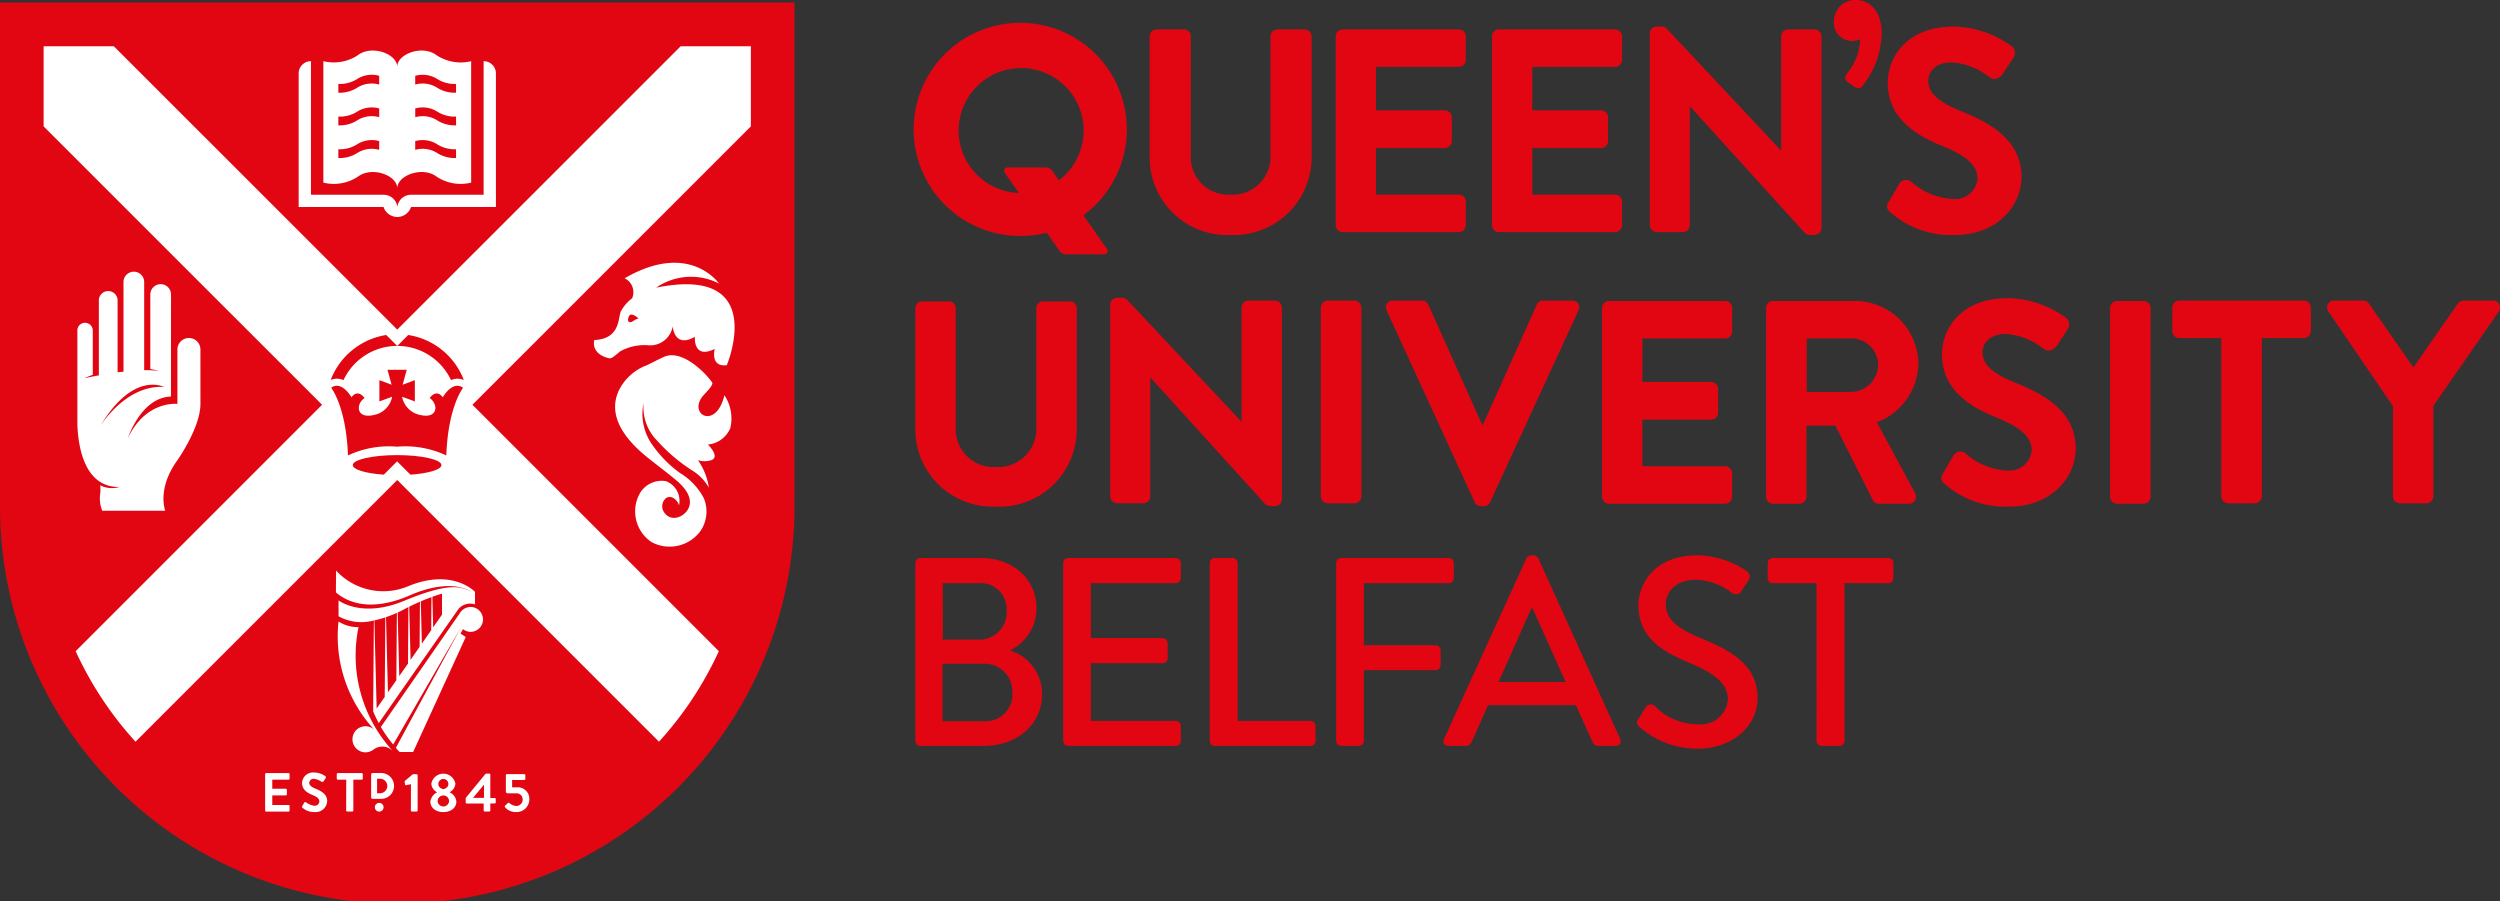 <svg xmlns="http://www.w3.org/2000/svg" viewBox="0 0 200 72.118"><rect x="0" y="0" width="200" height="72.118" fill="#333333" stroke="none"/><defs><style>.cls-1{fill:#e20613;}.cls-2{fill:#fff;}</style></defs><title>Asset 8</title><g id="Layer_2" data-name="Layer 2"><g id="Layer_1-2" data-name="Layer 1"><path class="cls-1" d="M86.671,17.222a8.526,8.526,0,1,0-2.932,1.389l.926,1.321a.7.7,0,0,0,.585.41h3.084c.228,0,.333-.184.237-.41Zm-9.98-6.776a5,5,0,1,1,8.022,3.982l-.435-.62a.7.7,0,0,0-.585-.41H80.609c-.227,0-.333.184-.237.41l1.144,1.631a5,5,0,0,1-4.825-4.993"/><path class="cls-1" d="M98.439,18.8a6.206,6.206,0,0,1-6.468-6.217V2.914a.578.578,0,0,1,.563-.563H94.7a.564.564,0,0,1,.563.563V12.42a3,3,0,0,0,3.176,3.152,3.027,3.027,0,0,0,3.2-3.129V2.914a.564.564,0,0,1,.563-.563h2.165a.578.578,0,0,1,.563.563v9.665A6.218,6.218,0,0,1,98.439,18.8"/><path class="cls-1" d="M116.7,18.568h-9.278a.565.565,0,0,1-.564-.563V2.914a.564.564,0,0,1,.564-.563H116.7a.563.563,0,0,1,.563.563V4.783a.564.564,0,0,1-.563.564h-6.618V8.825h5.5a.578.578,0,0,1,.563.563v1.893a.564.564,0,0,1-.563.563h-5.5v3.729H116.7a.563.563,0,0,1,.563.562v1.87a.564.564,0,0,1-.563.563"/><path class="cls-1" d="M129.2,18.568h-9.278a.564.564,0,0,1-.563-.563V2.914a.564.564,0,0,1,.563-.563H129.2a.563.563,0,0,1,.563.563V4.783a.564.564,0,0,1-.563.564h-6.618V8.825h5.5a.577.577,0,0,1,.562.563v1.893a.563.563,0,0,1-.562.563h-5.5v3.729H129.2a.563.563,0,0,1,.563.562v1.87a.564.564,0,0,1-.563.563"/><path class="cls-1" d="M145.153,18.8h-.319a.635.635,0,0,1-.48-.2L135.184,8.49v9.515a.563.563,0,0,1-.563.563h-2.074a.579.579,0,0,1-.564-.563V2.663a.561.561,0,0,1,.564-.54h.342a.634.634,0,0,1,.479.2l9.124,9.729V2.914a.564.564,0,0,1,.564-.563h2.1a.578.578,0,0,1,.563.563V18.256a.559.559,0,0,1-.563.54"/><path class="cls-1" d="M148.682,7.067a.628.628,0,0,1-.313-.111l-.6-.429c-.1-.074-.288-.281,0-.661A4.416,4.416,0,0,0,148.8,3.349a1.456,1.456,0,0,0-.014-.212,1.45,1.45,0,0,1-2.067-1.465A1.689,1.689,0,0,1,148.5,0c1.012,0,2.032.818,2.032,2.648A6.968,6.968,0,0,1,148.976,6.9a.357.357,0,0,1-.294.163"/><path class="cls-1" d="M156.346,18.8a7.267,7.267,0,0,1-5.1-1.809.558.558,0,0,1-.142-.847l.822-1.414a.638.638,0,0,1,.434-.317.678.678,0,0,1,.533.12,5.372,5.372,0,0,0,3.362,1.386,1.788,1.788,0,0,0,1.945-1.626c0-1.035-.842-1.816-2.815-2.615-1.874-.757-4.366-2.1-4.366-5.044,0-2.17,1.646-4.507,5.259-4.507a8.2,8.2,0,0,1,4.638,1.553.614.614,0,0,1,.258.4.692.692,0,0,1-.093.532l-.865,1.3a.951.951,0,0,1-.424.356.58.58,0,0,1-.554-.046l-.168-.105a5.391,5.391,0,0,0-2.929-1.127c-1.3,0-1.875.736-1.875,1.465,0,.974.756,1.678,2.609,2.433,2.4.964,4.845,2.343,4.845,5.272,0,2.252-1.884,4.644-5.373,4.644"/><path class="cls-1" d="M101.987,40.491h-.319a.633.633,0,0,1-.48-.2L92.019,30.184V39.7a.564.564,0,0,1-.563.563H89.381a.578.578,0,0,1-.563-.563V24.358a.56.56,0,0,1,.563-.54h.342a.629.629,0,0,1,.479.2l9.125,9.729V24.609a.563.563,0,0,1,.563-.563h2.1a.578.578,0,0,1,.563.563V39.951a.559.559,0,0,1-.563.54"/><path class="cls-1" d="M108.348,40.265h-2.12a.579.579,0,0,1-.563-.564V24.61a.577.577,0,0,1,.563-.562h2.12a.577.577,0,0,1,.563.562V39.7a.579.579,0,0,1-.563.564"/><path class="cls-1" d="M118.7,40.493h-.228a.54.54,0,0,1-.5-.323l0,0-7.044-15.342a.546.546,0,0,1,.023-.531.556.556,0,0,1,.483-.246h2.325a.547.547,0,0,1,.509.333l4.336,9.659,4.338-9.664a.543.543,0,0,1,.506-.328h2.325a.556.556,0,0,1,.483.246.548.548,0,0,1,.023.532l-7.068,15.341a.541.541,0,0,1-.505.327"/><path class="cls-1" d="M138.007,40.3h-9.278a.565.565,0,0,1-.564-.563V24.644a.564.564,0,0,1,.564-.563h9.278a.563.563,0,0,1,.563.563v1.869a.564.564,0,0,1-.563.564h-6.618v3.478h5.5a.577.577,0,0,1,.563.563V33.01a.564.564,0,0,1-.563.563h-5.5V37.3h6.618a.563.563,0,0,1,.563.562v1.87a.564.564,0,0,1-.563.563"/><path class="cls-1" d="M152.71,40.3h-2.393a.519.519,0,0,1-.482-.277l-3-5.969h-2.32v5.682a.578.578,0,0,1-.564.564h-2.1a.564.564,0,0,1-.563-.564V24.644a.564.564,0,0,1,.563-.563h6.52a5.072,5.072,0,0,1,5.1,5.031,5.127,5.127,0,0,1-3.321,4.67l3.054,5.663a.6.6,0,0,1,0,.587.562.562,0,0,1-.5.266m-8.167-8.945h3.585a2.192,2.192,0,0,0,2.127-2.2,2.133,2.133,0,0,0-2.127-2.081h-3.585Z"/><path class="cls-1" d="M160.685,40.526a7.263,7.263,0,0,1-5.1-1.809.558.558,0,0,1-.143-.847l.822-1.414a.64.64,0,0,1,.435-.317.68.68,0,0,1,.532.119,5.373,5.373,0,0,0,3.362,1.387,1.787,1.787,0,0,0,1.945-1.626c0-1.034-.842-1.817-2.814-2.615-1.875-.757-4.367-2.1-4.367-5.045,0-2.17,1.646-4.506,5.26-4.506a8.2,8.2,0,0,1,4.637,1.553.607.607,0,0,1,.258.4.686.686,0,0,1-.093.532l-.865,1.3a.966.966,0,0,1-.424.357.585.585,0,0,1-.554-.047l-.167-.105a5.391,5.391,0,0,0-2.929-1.127c-1.3,0-1.876.736-1.876,1.465,0,.973.756,1.678,2.609,2.433,2.4.963,4.845,2.343,4.845,5.272,0,2.252-1.883,4.644-5.373,4.644"/><path class="cls-1" d="M171.488,40.3h-2.12a.579.579,0,0,1-.564-.563V24.644a.579.579,0,0,1,.564-.563h2.12a.578.578,0,0,1,.563.563V39.735a.578.578,0,0,1-.563.563"/><path class="cls-1" d="M180.385,40.265h-2.12a.579.579,0,0,1-.564-.564V27.043h-3.358a.564.564,0,0,1-.562-.564V24.61a.563.563,0,0,1,.562-.562h9.963a.563.563,0,0,1,.563.562v1.869a.564.564,0,0,1-.563.564h-3.358V39.7a.579.579,0,0,1-.563.564"/><path class="cls-1" d="M194.1,40.265H192a.565.565,0,0,1-.564-.564V32.492l-5.174-7.581a.569.569,0,0,1-.026-.584.557.557,0,0,1,.5-.279h2.325a.57.57,0,0,1,.469.257l3.543,5.093,3.54-5.09a.576.576,0,0,1,.473-.26h2.348a.556.556,0,0,1,.5.278.567.567,0,0,1-.021.581l-5.247,7.563V39.7a.579.579,0,0,1-.563.564"/><path class="cls-1" d="M79.672,40.527a6.185,6.185,0,0,1-6.445-6.195V24.65a.545.545,0,0,1,.531-.532h2.169a.532.532,0,0,1,.532.532v9.522a3.032,3.032,0,0,0,3.213,3.191A3.065,3.065,0,0,0,82.909,34.2V24.65a.533.533,0,0,1,.532-.532H85.61a.546.546,0,0,1,.532.532v9.682a6.2,6.2,0,0,1-6.47,6.2"/><path class="cls-1" d="M80.832,52.006a3.7,3.7,0,0,0,2.084-3.394c0-2.255-1.869-3.974-4.468-3.974H73.636a.408.408,0,0,0-.408.408V59.267a.408.408,0,0,0,.408.408h5.048c2.707,0,4.683-1.741,4.683-4.146a3.63,3.63,0,0,0-2.535-3.479Zm-5.413-.838V46.657h2.814a2.088,2.088,0,0,1,2.3,2.212,2.186,2.186,0,0,1-2.3,2.3ZM75.4,57.7V53.1h3.351a2.2,2.2,0,0,1,2.233,2.256A2.137,2.137,0,0,1,78.749,57.7Z"/><path class="cls-1" d="M85.058,59.266a.408.408,0,0,0,.408.408h8.592a.407.407,0,0,0,.408-.408V58.084a.407.407,0,0,0-.408-.407H87.271V53.058h5.735a.408.408,0,0,0,.408-.408v-1.2a.422.422,0,0,0-.408-.407H87.271V46.657h6.787a.407.407,0,0,0,.408-.408v-1.2a.407.407,0,0,0-.408-.407H85.466a.407.407,0,0,0-.408.407Z"/><path class="cls-1" d="M96.781,59.266a.408.408,0,0,0,.408.408h7.647a.408.408,0,0,0,.408-.408V58.084a.407.407,0,0,0-.408-.407H99.015V45.046a.422.422,0,0,0-.408-.407H97.189a.407.407,0,0,0-.408.407Z"/><path class="cls-1" d="M106.893,59.266a.408.408,0,0,0,.408.408h1.4a.423.423,0,0,0,.408-.408V53.617h5.735a.422.422,0,0,0,.408-.408V52.027a.422.422,0,0,0-.408-.407h-5.735V46.657h6.787a.407.407,0,0,0,.408-.408v-1.2a.407.407,0,0,0-.408-.407H107.3a.407.407,0,0,0-.408.407Z"/><path class="cls-1" d="M115.888,59.675h1.353a.539.539,0,0,0,.494-.322l1.311-2.943h7.023l1.332,2.943a.5.5,0,0,0,.494.322h1.353a.38.38,0,0,0,.366-.559L123.062,44.66a.5.5,0,0,0-.365-.237h-.215a.5.5,0,0,0-.365.237l-6.595,14.456a.38.38,0,0,0,.366.559m3.995-5.113,2.621-5.885h.107l2.642,5.885Z"/><path class="cls-1" d="M131.2,58.193a6.962,6.962,0,0,0,4.618,1.7c2.793,0,4.79-1.827,4.79-4.06,0-2.621-2.127-3.8-4.618-4.812-1.783-.73-2.728-1.482-2.728-2.707,0-.794.623-1.932,2.427-1.932a5.05,5.05,0,0,1,2.9,1.073.508.508,0,0,0,.752-.215l.537-.816a.51.51,0,0,0-.129-.73,7.272,7.272,0,0,0-3.974-1.268c-3.415,0-4.7,2.3-4.7,3.975,0,2.491,1.718,3.629,3.909,4.553,2.127.881,3.244,1.7,3.244,2.986a2.164,2.164,0,0,1-2.427,2,4.74,4.74,0,0,1-3.437-1.481.484.484,0,0,0-.731.172l-.558.88c-.237.365-.065.515.129.688"/><path class="cls-1" d="M145.327,59.266a.423.423,0,0,0,.409.408h1.417a.423.423,0,0,0,.409-.408V46.657h3.5a.408.408,0,0,0,.408-.408v-1.2a.407.407,0,0,0-.408-.407h-9.237a.407.407,0,0,0-.408.407v1.2a.408.408,0,0,0,.408.408h3.5Z"/><path class="cls-1" d="M0,.205V40.338a31.78,31.78,0,1,0,63.559,0V.205Z"/><path class="cls-2" d="M60.069,3.7H54.453L31.78,26.368h0L9.106,3.7H3.49v6.413L25.765,32.382,6.053,52.094a28.1,28.1,0,0,0,4.788,7.242L31.779,38.4h0L52.718,59.336a28.1,28.1,0,0,0,4.788-7.242L37.794,32.382,60.069,10.108Z"/><path class="cls-1" d="M37.046,31.021c-.848-.618-1.626.762-1.626.762-.532-.722-1.045.06-1.045.06.719.5.656,1.661-.7,1.367a1.842,1.842,0,0,1-1.509-1.471l1.021.374v-1.7l-.975.364.327-1.192H31l.326,1.192-.975-.364v1.7l1.021-.374a1.842,1.842,0,0,1-1.509,1.471c-1.361.294-1.423-.871-.7-1.367,0,0-.512-.782-1.044-.06,0,0-.778-1.38-1.626-.762,0,0,1.2,1.478,1.344,5.414a7.7,7.7,0,0,1,3.934-.7,7.7,7.7,0,0,1,3.933.7c.147-3.936,1.344-5.414,1.344-5.414"/><path class="cls-1" d="M27.228,30.325a1.353,1.353,0,0,1,.252.083,4.748,4.748,0,0,1,8.6,0,1.353,1.353,0,0,1,.252-.083,1.254,1.254,0,0,1,.774.077A5.7,5.7,0,0,0,32.657,26.8l-.877.878h0L30.9,26.8A5.7,5.7,0,0,0,26.454,30.4,1.253,1.253,0,0,1,27.228,30.325Z"/><path class="cls-1" d="M31.769,36.907h0l1.066,1.067c1.437-.1,2.479-.406,2.479-.765,0-.443-1.587-.8-3.545-.8s-3.545.359-3.545.8c0,.359,1.041.663,2.478.765l1.067-1.067Z"/><path class="cls-2" d="M38.69,4.893a.984.984,0,0,1,.984.983V16.559H32.883a1.168,1.168,0,0,1-1.1.8h0a1.169,1.169,0,0,1-1.1-.8h-6.79V5.876a.983.983,0,0,1,.984-.983V15.581h5.843a1.1,1.1,0,0,1,1.068.974,1.1,1.1,0,0,1,1.068-.974H38.69V4.893m-3.736-.458a3.5,3.5,0,0,0,2.739.459V14.61a3.5,3.5,0,0,1-2.739-.459c-1.117-.876-3.148-.146-3.174.9v.01l0,.009v-.019c-.025-1.044-2.057-1.774-3.174-.9a3.494,3.494,0,0,1-2.738.459V4.894A3.494,3.494,0,0,0,28.6,4.435c1.121-.878,3.163-.141,3.176.908.012-1.049,2.054-1.786,3.174-.908m-4.616,6.853a2.187,2.187,0,0,0-1.712.225,2.619,2.619,0,0,1-1.555.428v.7a2.611,2.611,0,0,0,1.555-.428,2.187,2.187,0,0,1,1.712-.225Zm0-2.611a2.181,2.181,0,0,0-1.712.224,2.607,2.607,0,0,1-1.555.427v.7A2.607,2.607,0,0,0,28.626,9.6a2.187,2.187,0,0,1,1.712-.225Zm0-2.613a2.187,2.187,0,0,0-1.712.225,2.615,2.615,0,0,1-1.555.427v.7a2.615,2.615,0,0,0,1.555-.427,2.187,2.187,0,0,1,1.712-.225Zm6.15,5.877a2.619,2.619,0,0,1-1.555-.428,2.187,2.187,0,0,0-1.712-.225v.7a2.187,2.187,0,0,1,1.712.225,2.611,2.611,0,0,0,1.555.428Zm0-2.613A2.607,2.607,0,0,1,34.933,8.9a2.181,2.181,0,0,0-1.712-.224v.7a2.187,2.187,0,0,1,1.712.225,2.607,2.607,0,0,0,1.555.427Zm0-2.612a2.615,2.615,0,0,1-1.555-.427,2.187,2.187,0,0,0-1.712-.225v.7a2.187,2.187,0,0,1,1.712.225,2.615,2.615,0,0,0,1.555.427Z"/><path class="cls-2" d="M21.211,61.931a.083.083,0,0,1,.082-.084h1.789a.084.084,0,0,1,.083.084v.36a.083.083,0,0,1-.083.083h-1.3V63.1h1.084a.086.086,0,0,1,.084.083v.365a.084.084,0,0,1-.084.083H21.782v.768h1.3a.084.084,0,0,1,.083.084v.36a.083.083,0,0,1-.083.083H21.293a.083.083,0,0,1-.082-.083ZM24.2,64.623a1.406,1.406,0,0,0,.966.342.927.927,0,0,0,1.01-.869c0-.567-.492-.821-.918-.993-.356-.145-.518-.285-.518-.491a.35.35,0,0,1,.386-.308,1.437,1.437,0,0,1,.61.242.117.117,0,0,0,.155-.053l.166-.25a.107.107,0,0,0-.026-.145,1.545,1.545,0,0,0-.878-.294.876.876,0,0,0-.988.843c0,.518.412.782.825.948.369.15.558.3.558.528a.367.367,0,0,1-.4.338,1.446,1.446,0,0,1-.664-.273.1.1,0,0,0-.149.031l-.158.273c-.04.07-.017.092.022.131m3.492.215a.085.085,0,0,0,.083.083h.41a.086.086,0,0,0,.083-.083V62.374h.671a.083.083,0,0,0,.084-.083v-.36a.084.084,0,0,0-.084-.084H27.025a.084.084,0,0,0-.084.084v.36a.084.084,0,0,0,.084.083H27.7Zm5.18,0a.083.083,0,0,0,.082.083h.379a.082.082,0,0,0,.079-.083V62.019a.082.082,0,0,0-.079-.083H33.03l-.633.531a.092.092,0,0,0-.022.079l.026.215a.073.073,0,0,0,.088.057l.387-.084Zm1.558-.716a.984.984,0,0,1,.531-.733v-.013a.825.825,0,0,1-.453-.681.978.978,0,0,1,1.924,0,.844.844,0,0,1-.453.676v.018a.9.9,0,0,1,.532.733c0,.479-.4.844-1.05.844-.628,0-1.031-.365-1.031-.844m1.04-.987c.272-.063.4-.229.4-.418a.4.4,0,0,0-.8,0c0,.2.123.352.4.418m-.457.979a.46.46,0,0,0,.913,0,.457.457,0,1,0-.913,0m2.328.171a.084.084,0,0,1-.084-.083v-.365l1.581-1.924a.094.094,0,0,1,.067-.025h.237a.083.083,0,0,1,.084.083v1.87h.35a.081.081,0,0,1,.084.08v.272a.084.084,0,0,1-.084.083h-.35l0,.562a.086.086,0,0,1-.083.084h-.364a.087.087,0,0,1-.084-.084v-.553H37.345m1.375-.456V62.774l-.879,1.055Zm1.7.772a1.123,1.123,0,0,0,.865.365,1.027,1.027,0,0,0,1.063-1.006.93.93,0,0,0-1-.975h-.378V62.4h.975a.083.083,0,0,0,.083-.084v-.3a.083.083,0,0,0-.083-.083H40.552a.082.082,0,0,0-.083.083v1.3a.145.145,0,0,0,.136.153h.676a.481.481,0,0,1,.531.492.508.508,0,0,1-.509.518.943.943,0,0,1-.567-.246.075.075,0,0,0-.1,0l-.22.215c-.053.052-.048.083.009.149M29.988,64.58a.349.349,0,1,0,.348-.349.347.347,0,0,0-.348.349m.471-.671a1.034,1.034,0,1,0,0-2.067H29.8a.111.111,0,0,0-.108.111V63.8a.109.109,0,0,0,.108.109h.661M30.166,62.3h.26a.58.58,0,0,1,0,1.159h-.26Z"/><path class="cls-2" d="M16.034,27.96a.92.92,0,0,0-1.84,0v4.352s-2.543-.3-3.967,2.758c0,0,1.037-3.274,3.45-3.346,0,0,.005-8.126.005-8.134a.829.829,0,1,0-1.657,0v5.933s.551.1.682.145c0,0-.466-.041-.682-.049-.165-.006-.329-.01-.49-.006V22.592a.828.828,0,1,0-1.655,0v7.141c-.165.017-.32.034-.472.052V24.074a.751.751,0,1,0-1.5,0v5.957c-.658.116-1.119.216-1.191.239q.356-.16.705-.286V26.446a.623.623,0,0,0-.623-.623.611.611,0,0,0-.609.623v7.538c.067,1.729.547,5.006,3.357,4.978a2.055,2.055,0,0,1-1.528-.139,3.107,3.107,0,0,1-.009.734,2.542,2.542,0,0,0,.17,1.3h5.041s-.682-1.709.929-3.979c0,0,1.885-2.639,1.885-4.563ZM8.028,34.072c2.646-4.427,5.093-3.113,5.093-3.113C10.267,30.767,8.286,33.672,8.028,34.072Z"/><path class="cls-2" d="M51.8,27.616A1.828,1.828,0,0,0,53.819,26.1s.1,1.8,1.771.845c0,0-.159,1.831,1.587.968,0,0-.383,1.482.968,1.3,0,0,3.389-8.034-5.652-6.2a4.906,4.906,0,0,1,5.022-.333s-2.345-3.437-7.545-.417a1.234,1.234,0,0,1,.6,1.6,3.218,3.218,0,0,0-.895,1.033c-.25.557-.036,2.207-2.128,2.307,0,0-.335,1.036,1.088,1.438.263.074.321.013.973-.527A4.008,4.008,0,0,1,51.8,27.616Zm-1.465-2.348c.173-.317.758.208.758.208s-.1-.012-.444.211C50.232,25.956,50.159,25.584,50.333,25.268Z"/><path class="cls-2" d="M56.171,31.751c.176-.238.95-.941.8-1.155-.573-.82-2.425-2.666-3.832-2.054-.464.2-1.164.581-1.418.688a4.073,4.073,0,0,0-2.239,2.06c-.927,2.09.678,3.961,2.2,5.212.8.652,1.628,1.26,2.417,1.921.582.486,1.313,1.283,1.031,2.118-.253.753-1.368,1.284-1.951.509a.847.847,0,0,1,.117-1.21c.433-.271.918.181,1.023.591a1.682,1.682,0,0,0-1.045-1.939,2.025,2.025,0,0,0-2.1,1,2.961,2.961,0,0,0,.934,3.867,3.058,3.058,0,0,0,3.945-.9,2.775,2.775,0,0,0,.246-2.618,5.192,5.192,0,0,0-1.916-2.012,9.349,9.349,0,0,1-2.162-2.194,4.244,4.244,0,0,1-.731-3.413,3.814,3.814,0,0,0,1.115,3.067,13.455,13.455,0,0,0,2.8,2.366,3.849,3.849,0,0,1,1.306,1.363,5.119,5.119,0,0,0-.873-2.2,1.821,1.821,0,0,0,1.127-.025c.527-.288-.088-.969-.328-1.228a2.167,2.167,0,0,0,1.791-1.326,3.368,3.368,0,0,0-.475-2.621C57.3,34.377,55.093,33.207,56.171,31.751Z"/><path class="cls-2" d="M30.828,49.389a7.932,7.932,0,0,1-.878.239l.181,7.054.646-.927Zm.922-.359a9.067,9.067,0,0,1-.869.342l.154,6.012.672-.965Zm.923-.462c-.12.06-.24.122-.362.187-.16.086-.329.168-.5.248l.13,5.082.7-1Zm.923-.43c-.271.117-.56.249-.86.4l.109,4.248.722-1.037Zm.922-.368c-.247.091-.536.2-.855.339l.086,3.378.748-1.075Zm.841-.28s-.3.084-.769.254l.063,2.445.706-1.014Zm-6.677,2.682a2.931,2.931,0,0,1-1.6-.45,11,11,0,0,0,2.854,8.65,1.017,1.017,0,0,0-.894-.254,1.044,1.044,0,0,0,.2,2.069,1.088,1.088,0,0,0,.68-.252,1.176,1.176,0,0,1,1.567.216h0A11.285,11.285,0,0,1,28.682,50.172Zm9.958-.622a1,1,0,0,1-1,1,.978.978,0,0,1-.6-.223l-.2.361.421.273-4.21,9.2H31.987a1.526,1.526,0,0,1-.315-.34l5.211-9.64h0L31.454,59.56a10.435,10.435,0,0,1-.985-1.4l6.3-9.081a1.034,1.034,0,0,1,.876-.522A1,1,0,0,1,38.64,49.55ZM38,47.348v1a1.252,1.252,0,0,0-1.313.357c-.421.6-5.928,8.485-6.387,9.142-.169-.311-.317-.623-.448-.934l.058-7.279a3.754,3.754,0,0,1-2.827-.332v-1.27s1.845,1.444,5.226.042,4.489-1.24,5.409-.72c0,0-1.516-1.213-4.93.273-3.489,1.52-5.3.3-5.915-.236l.009-1.75a5.143,5.143,0,0,0,5.811,1.241C36.23,45.44,38,47.348,38,47.348Z"/></g></g></svg>